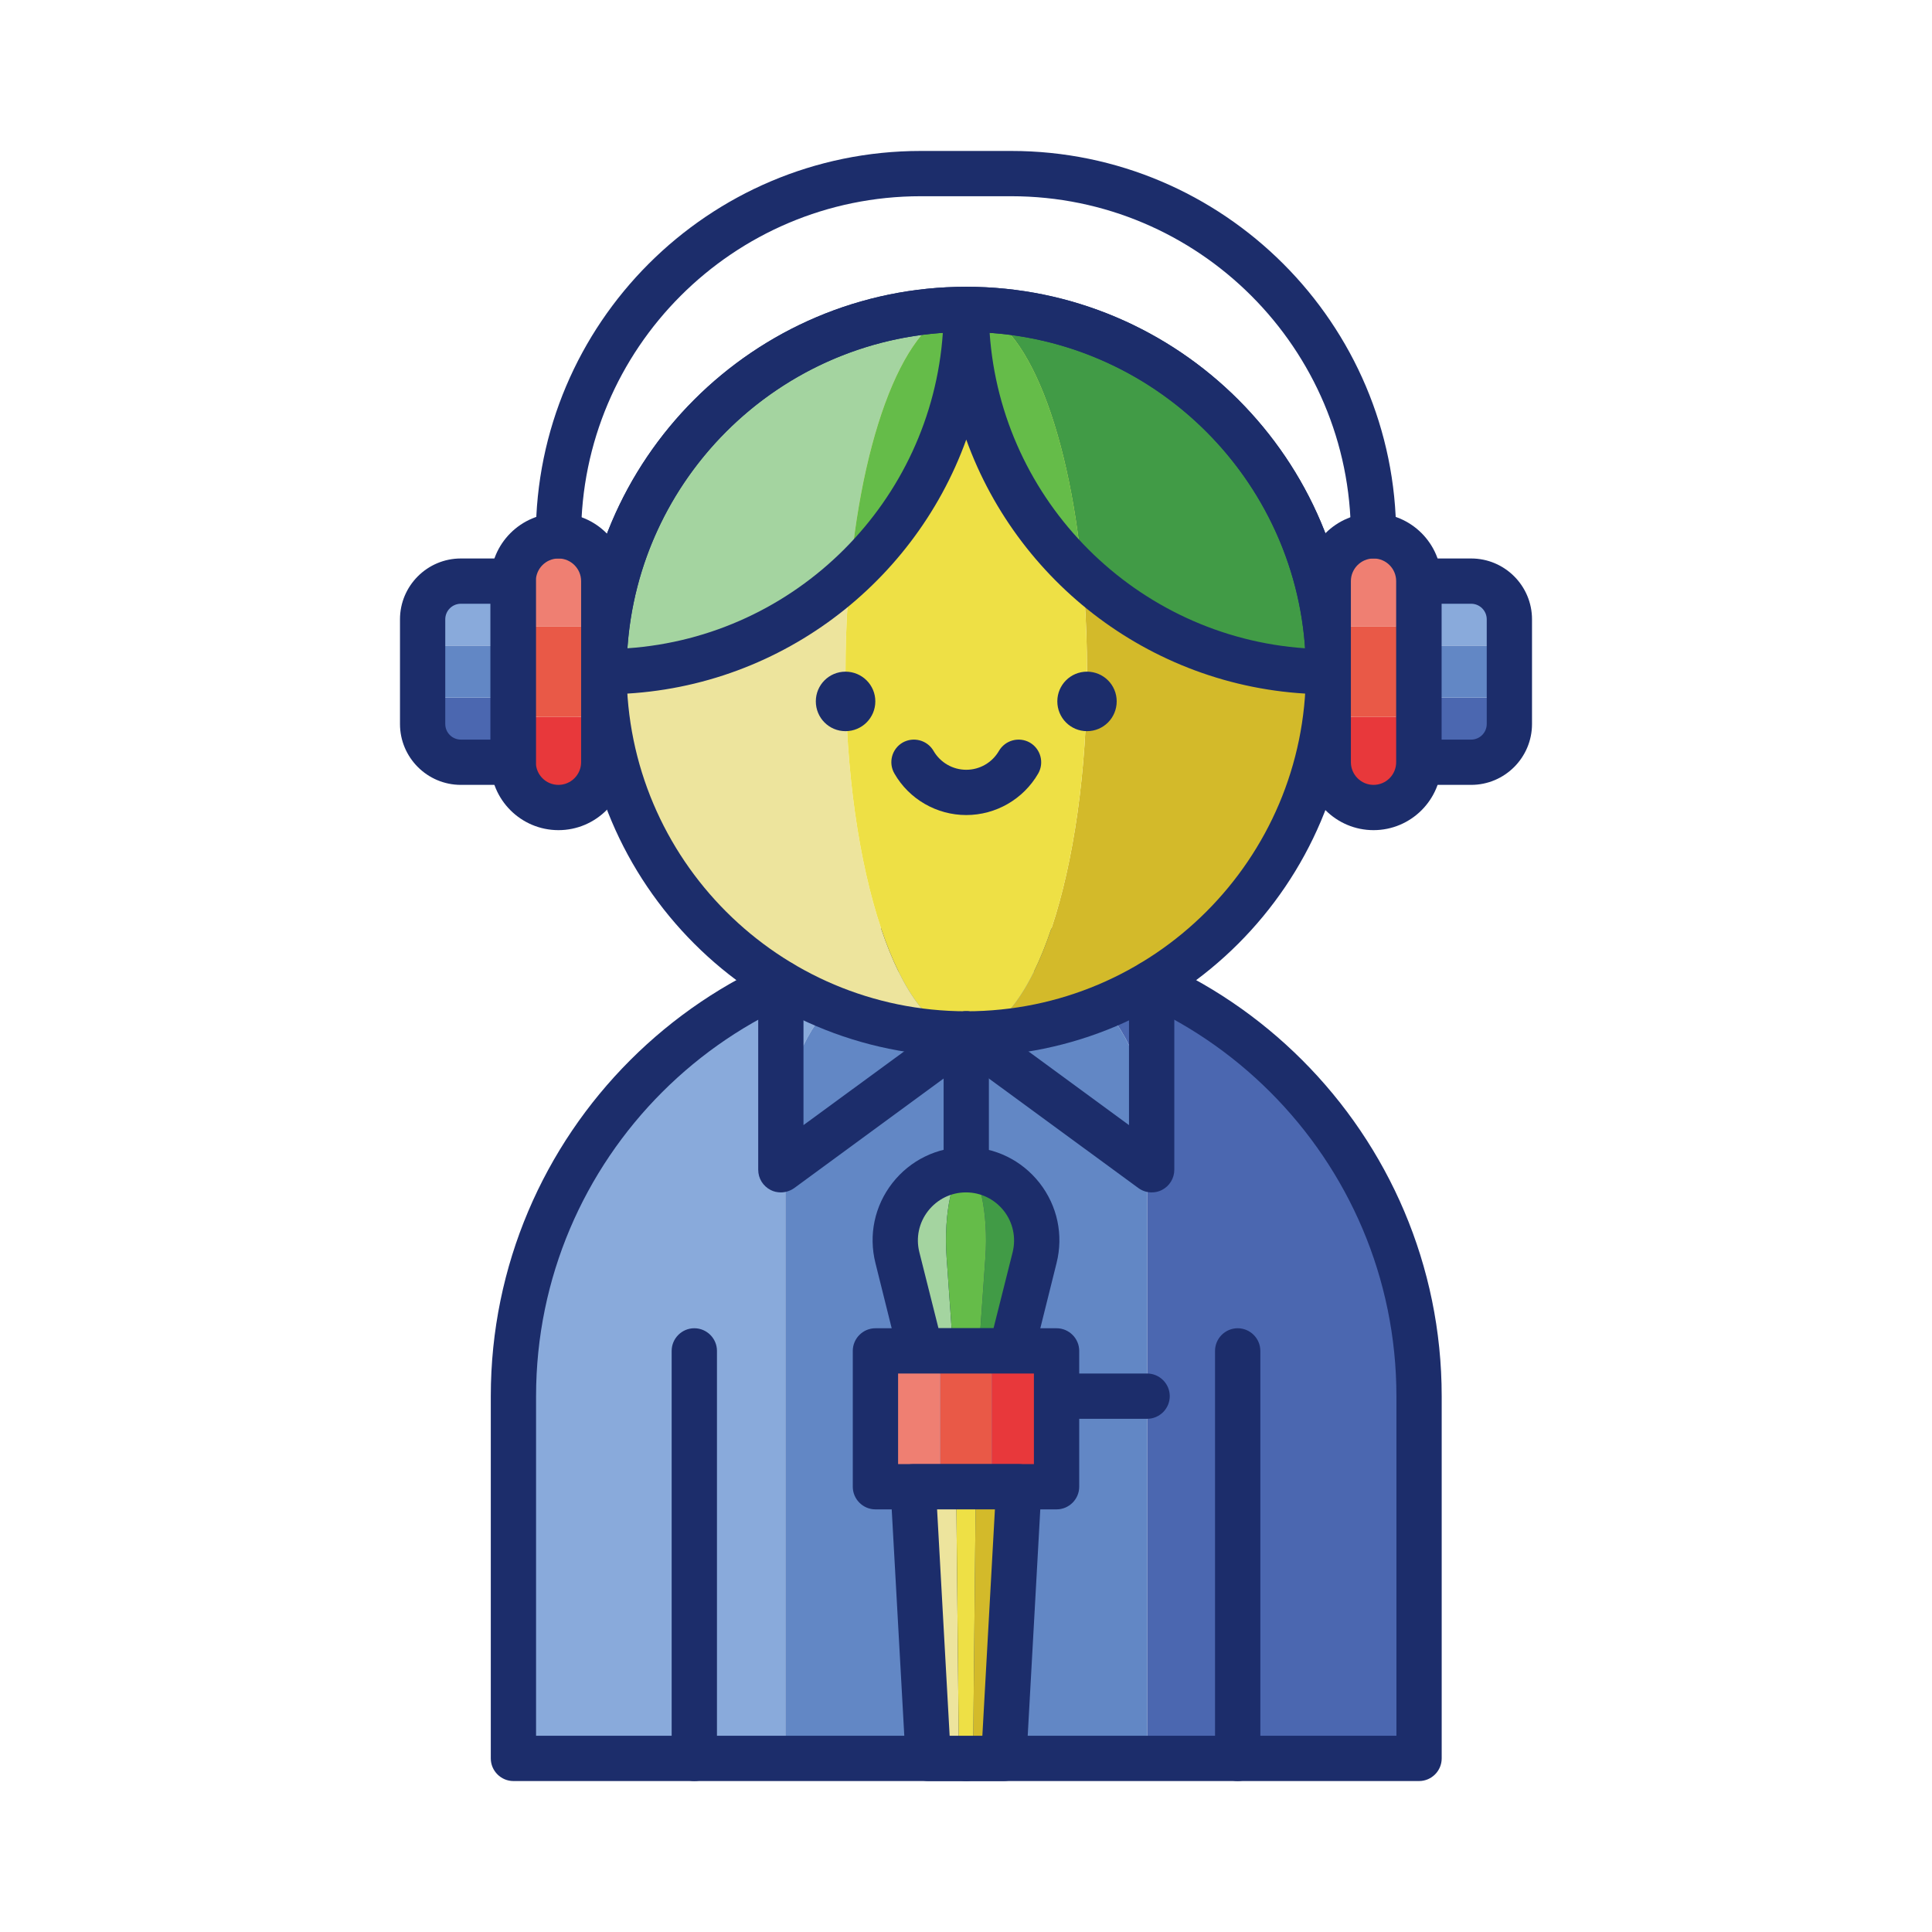 <?xml version="1.0" encoding="UTF-8"?>
<svg xmlns="http://www.w3.org/2000/svg" xmlns:xlink="http://www.w3.org/1999/xlink" width="60px" height="60px" viewBox="0 0 60 60" version="1.1">
<g id="surface1">
<path style=" stroke:none;fill-rule:nonzero;fill:rgb(29.412%,40.392%,69.02%);fill-opacity:1;" d="M 30.008 29.297 C 33.109 29.297 35.625 31.812 35.625 34.914 L 35.625 54.609 L 44.07 54.609 L 44.07 43.359 C 44.07 35.594 37.773 29.297 30.008 29.297 Z M 30.008 29.297 "/>
<path style=" stroke:none;fill-rule:nonzero;fill:rgb(53.725%,66.667%,85.882%);fill-opacity:1;" d="M 30.008 29.297 C 22.242 29.297 15.945 35.594 15.945 43.359 L 15.945 54.609 L 24.391 54.609 L 24.391 34.914 C 24.391 31.812 26.906 29.297 30.008 29.297 Z M 30.008 29.297 "/>
<path style=" stroke:none;fill-rule:nonzero;fill:rgb(38.431%,52.941%,77.255%);fill-opacity:1;" d="M 30.008 29.297 C 26.906 29.297 24.391 31.812 24.391 34.914 L 24.391 54.609 L 35.625 54.609 L 35.625 34.914 C 35.625 31.812 33.109 29.297 30.008 29.297 Z M 30.008 29.297 "/>
<path style=" stroke:none;fill-rule:nonzero;fill:rgb(10.98%,17.647%,41.961%);fill-opacity:1;" d="M 44.07 55.312 L 15.945 55.312 C 15.559 55.312 15.242 54.996 15.242 54.609 L 15.242 43.359 C 15.242 35.219 21.867 28.594 30.008 28.594 C 38.148 28.594 44.773 35.219 44.773 43.359 L 44.773 54.609 C 44.773 54.996 44.457 55.312 44.07 55.312 Z M 16.648 53.906 L 43.367 53.906 L 43.367 43.359 C 43.367 35.992 37.375 30 30.008 30 C 22.641 30 16.648 35.992 16.648 43.359 Z M 16.648 53.906 "/>
<path style=" stroke:none;fill-rule:nonzero;fill:rgb(10.98%,17.647%,41.961%);fill-opacity:1;" d="M 30.008 55.312 C 29.621 55.312 29.305 54.996 29.305 54.609 L 29.305 32.109 C 29.305 31.723 29.621 31.406 30.008 31.406 C 30.395 31.406 30.711 31.723 30.711 32.109 L 30.711 54.609 C 30.711 54.996 30.395 55.312 30.008 55.312 Z M 30.008 55.312 "/>
<path style=" stroke:none;fill-rule:nonzero;fill:rgb(92.941%,89.412%,61.569%);fill-opacity:1;" d="M 26.258 20.859 C 26.258 14.645 27.938 9.609 30.008 9.609 C 23.793 9.609 18.758 14.645 18.758 20.859 C 18.758 27.074 23.793 32.109 30.008 32.109 C 27.938 32.109 26.258 27.074 26.258 20.859 Z M 26.258 20.859 "/>
<path style=" stroke:none;fill-rule:nonzero;fill:rgb(82.745%,72.941%,16.471%);fill-opacity:1;" d="M 30.008 9.609 C 32.078 9.609 33.758 14.645 33.758 20.859 C 33.758 27.074 32.078 32.109 30.008 32.109 C 36.223 32.109 41.258 27.074 41.258 20.859 C 41.258 14.645 36.223 9.609 30.008 9.609 Z M 30.008 9.609 "/>
<path style=" stroke:none;fill-rule:nonzero;fill:rgb(93.333%,87.843%,27.059%);fill-opacity:1;" d="M 33.758 20.859 C 33.758 14.645 32.078 9.609 30.008 9.609 C 27.938 9.609 26.258 14.645 26.258 20.859 C 26.258 27.074 27.938 32.109 30.008 32.109 C 32.078 32.109 33.758 27.074 33.758 20.859 Z M 33.758 20.859 "/>
<path style=" stroke:none;fill-rule:nonzero;fill:rgb(10.98%,17.647%,41.961%);fill-opacity:1;" d="M 27.184 21.781 C 27.184 22.293 26.77 22.707 26.258 22.707 C 25.746 22.707 25.336 22.293 25.336 21.781 C 25.336 21.273 25.746 20.859 26.258 20.859 C 26.77 20.859 27.184 21.273 27.184 21.781 Z M 27.184 21.781 "/>
<path style=" stroke:none;fill-rule:nonzero;fill:rgb(10.98%,17.647%,41.961%);fill-opacity:1;" d="M 34.68 21.781 C 34.68 22.293 34.27 22.707 33.758 22.707 C 33.246 22.707 32.836 22.293 32.836 21.781 C 32.836 21.273 33.246 20.859 33.758 20.859 C 34.27 20.859 34.68 21.273 34.68 21.781 Z M 34.68 21.781 "/>
<path style=" stroke:none;fill-rule:nonzero;fill:rgb(10.98%,17.647%,41.961%);fill-opacity:1;" d="M 30.008 25.312 C 29.09 25.312 28.234 24.82 27.777 24.023 C 27.582 23.688 27.695 23.258 28.031 23.062 C 28.367 22.871 28.797 22.984 28.992 23.32 C 29.203 23.684 29.59 23.906 30.008 23.906 C 30.426 23.906 30.812 23.684 31.023 23.32 C 31.219 22.984 31.648 22.871 31.984 23.062 C 32.32 23.258 32.434 23.688 32.242 24.023 C 31.781 24.82 30.926 25.312 30.008 25.312 Z M 30.008 25.312 "/>
<path style=" stroke:none;fill-rule:nonzero;fill:rgb(64.314%,83.137%,62.745%);fill-opacity:1;" d="M 30.008 9.609 C 23.793 9.609 18.758 14.645 18.758 20.859 C 21.707 20.859 24.387 19.723 26.395 17.871 C 26.828 13.109 28.281 9.609 30.008 9.609 Z M 30.008 9.609 "/>
<path style=" stroke:none;fill-rule:nonzero;fill:rgb(25.49%,60.784%,27.451%);fill-opacity:1;" d="M 33.621 17.871 C 35.629 19.723 38.309 20.859 41.258 20.859 C 41.258 14.645 36.223 9.609 30.008 9.609 C 31.734 9.609 33.188 13.109 33.621 17.871 Z M 33.621 17.871 "/>
<path style=" stroke:none;fill-rule:nonzero;fill:rgb(39.608%,73.725%,28.627%);fill-opacity:1;" d="M 30.008 9.609 C 30.008 12.875 31.402 15.812 33.621 17.871 C 33.188 13.109 31.734 9.609 30.008 9.609 C 28.281 9.609 26.828 13.109 26.395 17.871 C 28.617 15.812 30.008 12.875 30.008 9.609 Z M 30.008 9.609 "/>
<path style=" stroke:none;fill-rule:nonzero;fill:rgb(10.98%,17.647%,41.961%);fill-opacity:1;" d="M 41.258 21.562 C 36.086 21.562 31.668 18.258 30.008 13.652 C 28.348 18.258 23.93 21.562 18.758 21.562 C 18.371 21.562 18.055 21.246 18.055 20.859 C 18.055 14.27 23.418 8.906 30.008 8.906 C 36.598 8.906 41.961 14.27 41.961 20.859 C 41.961 21.246 41.645 21.562 41.258 21.562 Z M 30.734 10.336 C 31.094 15.574 35.293 19.773 40.531 20.133 C 40.172 14.895 35.973 10.695 30.734 10.336 Z M 29.281 10.336 C 24.043 10.695 19.844 14.895 19.484 20.133 C 24.723 19.773 28.922 15.574 29.281 10.336 Z M 29.281 10.336 "/>
<path style=" stroke:none;fill-rule:nonzero;fill:rgb(10.98%,17.647%,41.961%);fill-opacity:1;" d="M 30.008 32.812 C 23.418 32.812 18.055 27.449 18.055 20.859 C 18.055 14.27 23.418 8.906 30.008 8.906 C 36.598 8.906 41.961 14.27 41.961 20.859 C 41.961 27.449 36.598 32.812 30.008 32.812 Z M 30.008 10.312 C 24.191 10.312 19.461 15.043 19.461 20.859 C 19.461 26.676 24.191 31.406 30.008 31.406 C 35.824 31.406 40.555 26.676 40.555 20.859 C 40.555 15.043 35.824 10.312 30.008 10.312 Z M 30.008 10.312 "/>
<path style=" stroke:none;fill-rule:nonzero;fill:rgb(10.98%,17.647%,41.961%);fill-opacity:1;" d="M 21.562 55.312 C 21.176 55.312 20.859 54.996 20.859 54.609 L 20.859 41.953 C 20.859 41.566 21.176 41.25 21.562 41.25 C 21.949 41.25 22.266 41.566 22.266 41.953 L 22.266 54.609 C 22.266 54.996 21.949 55.312 21.562 55.312 Z M 21.562 55.312 "/>
<path style=" stroke:none;fill-rule:nonzero;fill:rgb(10.98%,17.647%,41.961%);fill-opacity:1;" d="M 38.438 55.312 C 38.051 55.312 37.734 54.996 37.734 54.609 L 37.734 41.953 C 37.734 41.566 38.051 41.25 38.438 41.25 C 38.824 41.25 39.141 41.566 39.141 41.953 L 39.141 54.609 C 39.141 54.996 38.824 55.312 38.438 55.312 Z M 38.438 55.312 "/>
<path style=" stroke:none;fill-rule:nonzero;fill:rgb(10.98%,17.647%,41.961%);fill-opacity:1;" d="M 24.25 37.031 C 24.141 37.031 24.031 37.008 23.934 36.957 C 23.695 36.836 23.547 36.594 23.547 36.328 L 23.547 30.527 C 23.547 30.137 23.863 29.824 24.25 29.824 C 24.641 29.824 24.953 30.137 24.953 30.527 L 24.953 34.941 L 29.594 31.543 C 29.906 31.312 30.344 31.379 30.574 31.695 C 30.805 32.008 30.738 32.445 30.422 32.676 L 24.668 36.895 C 24.543 36.984 24.398 37.031 24.25 37.031 Z M 24.25 37.031 "/>
<path style=" stroke:none;fill-rule:nonzero;fill:rgb(10.98%,17.647%,41.961%);fill-opacity:1;" d="M 35.766 37.031 C 35.617 37.031 35.473 36.984 35.352 36.895 L 29.594 32.676 C 29.281 32.445 29.211 32.008 29.441 31.695 C 29.672 31.379 30.109 31.312 30.426 31.543 L 35.062 34.941 L 35.062 30.527 C 35.062 30.137 35.379 29.824 35.766 29.824 C 36.152 29.824 36.469 30.137 36.469 30.527 L 36.469 36.328 C 36.469 36.594 36.32 36.836 36.082 36.957 C 35.984 37.008 35.875 37.031 35.766 37.031 Z M 35.766 37.031 "/>
<path style=" stroke:none;fill-rule:nonzero;fill:rgb(10.98%,17.647%,41.961%);fill-opacity:1;" d="M 35.625 44.062 L 32.812 44.062 C 32.426 44.062 32.109 43.746 32.109 43.359 C 32.109 42.973 32.426 42.656 32.812 42.656 L 35.625 42.656 C 36.012 42.656 36.328 42.973 36.328 43.359 C 36.328 43.746 36.012 44.062 35.625 44.062 Z M 35.625 44.062 "/>
<path style=" stroke:none;fill-rule:nonzero;fill:rgb(29.412%,40.392%,69.02%);fill-opacity:1;" d="M 13.762 21.664 L 15.934 21.664 L 15.934 23.672 L 14.312 23.672 C 13.656 23.672 13.125 23.141 13.125 22.484 L 13.125 21.031 C 13.129 21.383 13.41 21.664 13.762 21.664 Z M 13.762 21.664 "/>
<path style=" stroke:none;fill-rule:nonzero;fill:rgb(53.725%,66.667%,85.882%);fill-opacity:1;" d="M 14.312 18.047 L 15.938 18.047 L 15.938 20.055 L 13.762 20.055 C 13.41 20.055 13.129 20.336 13.129 20.688 L 13.129 19.234 C 13.125 18.578 13.656 18.047 14.312 18.047 Z M 14.312 18.047 "/>
<path style=" stroke:none;fill-rule:nonzero;fill:rgb(38.431%,52.941%,77.255%);fill-opacity:1;" d="M 13.762 20.055 L 15.934 20.055 L 15.934 21.664 L 13.762 21.664 C 13.41 21.664 13.129 21.383 13.125 21.031 L 13.125 20.688 C 13.129 20.336 13.41 20.055 13.762 20.055 Z M 13.762 20.055 "/>
<path style=" stroke:none;fill-rule:nonzero;fill:rgb(90.98%,21.961%,23.137%);fill-opacity:1;" d="M 16.746 22.266 L 17.938 22.266 C 18.383 22.266 18.75 21.902 18.75 21.453 L 18.75 23.672 C 18.75 24.449 18.117 25.078 17.344 25.078 C 16.566 25.078 15.938 24.449 15.938 23.672 L 15.938 21.453 C 15.938 21.902 16.301 22.266 16.746 22.266 Z M 16.746 22.266 "/>
<path style=" stroke:none;fill-rule:nonzero;fill:rgb(93.725%,49.804%,44.706%);fill-opacity:1;" d="M 17.344 16.641 C 18.117 16.641 18.75 17.27 18.75 18.047 L 18.75 20.266 C 18.75 19.816 18.383 19.453 17.938 19.453 L 16.746 19.453 C 16.301 19.453 15.938 19.816 15.938 20.266 L 15.938 18.047 C 15.938 17.27 16.566 16.641 17.344 16.641 Z M 17.344 16.641 "/>
<path style=" stroke:none;fill-rule:nonzero;fill:rgb(91.373%,34.902%,27.843%);fill-opacity:1;" d="M 16.746 19.453 L 17.938 19.453 C 18.383 19.453 18.75 19.816 18.75 20.266 L 18.75 21.453 C 18.75 21.902 18.383 22.266 17.938 22.266 L 16.746 22.266 C 16.301 22.266 15.938 21.902 15.938 21.453 L 15.938 20.266 C 15.938 19.816 16.301 19.453 16.746 19.453 Z M 16.746 19.453 "/>
<path style=" stroke:none;fill-rule:nonzero;fill:rgb(29.412%,40.392%,69.02%);fill-opacity:1;" d="M 46.238 21.664 L 44.066 21.664 L 44.066 23.672 L 45.688 23.672 C 46.344 23.672 46.875 23.141 46.875 22.484 L 46.875 21.031 C 46.871 21.383 46.59 21.664 46.238 21.664 Z M 46.238 21.664 "/>
<path style=" stroke:none;fill-rule:nonzero;fill:rgb(53.725%,66.667%,85.882%);fill-opacity:1;" d="M 45.688 18.047 L 44.062 18.047 L 44.062 20.055 L 46.238 20.055 C 46.59 20.055 46.871 20.336 46.871 20.688 L 46.871 19.234 C 46.875 18.578 46.344 18.047 45.688 18.047 Z M 45.688 18.047 "/>
<path style=" stroke:none;fill-rule:nonzero;fill:rgb(38.431%,52.941%,77.255%);fill-opacity:1;" d="M 46.238 20.055 L 44.066 20.055 L 44.066 21.664 L 46.238 21.664 C 46.59 21.664 46.871 21.383 46.875 21.031 L 46.875 20.688 C 46.871 20.336 46.59 20.055 46.238 20.055 Z M 46.238 20.055 "/>
<path style=" stroke:none;fill-rule:nonzero;fill:rgb(10.98%,17.647%,41.961%);fill-opacity:1;" d="M 15.938 24.375 L 14.312 24.375 C 13.27 24.375 12.422 23.527 12.422 22.484 L 12.422 19.234 C 12.422 18.191 13.27 17.344 14.312 17.344 L 15.938 17.344 C 16.324 17.344 16.641 17.66 16.641 18.047 L 16.641 23.672 C 16.641 24.059 16.324 24.375 15.938 24.375 Z M 14.312 18.75 C 14.047 18.75 13.828 18.965 13.828 19.234 L 13.828 22.484 C 13.828 22.754 14.047 22.969 14.312 22.969 L 15.234 22.969 L 15.234 18.75 Z M 14.312 18.75 "/>
<path style=" stroke:none;fill-rule:nonzero;fill:rgb(10.98%,17.647%,41.961%);fill-opacity:1;" d="M 17.344 25.781 C 16.18 25.781 15.234 24.836 15.234 23.672 L 15.234 18.047 C 15.234 16.883 16.18 15.938 17.344 15.938 C 18.504 15.938 19.453 16.883 19.453 18.047 L 19.453 23.672 C 19.453 24.836 18.504 25.781 17.344 25.781 Z M 17.344 17.344 C 16.953 17.344 16.641 17.66 16.641 18.047 L 16.641 23.672 C 16.641 24.059 16.953 24.375 17.344 24.375 C 17.73 24.375 18.047 24.059 18.047 23.672 L 18.047 18.047 C 18.047 17.66 17.73 17.344 17.344 17.344 Z M 17.344 17.344 "/>
<path style=" stroke:none;fill-rule:nonzero;fill:rgb(10.98%,17.647%,41.961%);fill-opacity:1;" d="M 45.688 24.375 L 44.062 24.375 C 43.676 24.375 43.359 24.059 43.359 23.672 L 43.359 18.047 C 43.359 17.66 43.676 17.344 44.062 17.344 L 45.688 17.344 C 46.73 17.344 47.578 18.191 47.578 19.234 L 47.578 22.484 C 47.578 23.527 46.73 24.375 45.688 24.375 Z M 44.766 22.969 L 45.688 22.969 C 45.953 22.969 46.172 22.754 46.172 22.484 L 46.172 19.234 C 46.172 18.965 45.953 18.75 45.688 18.75 L 44.766 18.75 Z M 44.766 22.969 "/>
<path style=" stroke:none;fill-rule:nonzero;fill:rgb(90.98%,21.961%,23.137%);fill-opacity:1;" d="M 43.254 22.266 L 42.062 22.266 C 41.617 22.266 41.25 21.902 41.25 21.453 L 41.25 23.672 C 41.25 24.449 41.883 25.078 42.656 25.078 C 43.434 25.078 44.062 24.449 44.062 23.672 L 44.062 21.453 C 44.062 21.902 43.699 22.266 43.254 22.266 Z M 43.254 22.266 "/>
<path style=" stroke:none;fill-rule:nonzero;fill:rgb(93.725%,49.804%,44.706%);fill-opacity:1;" d="M 42.656 16.641 C 41.883 16.641 41.25 17.27 41.25 18.047 L 41.25 20.266 C 41.25 19.816 41.617 19.453 42.062 19.453 L 43.254 19.453 C 43.699 19.453 44.062 19.816 44.062 20.266 L 44.062 18.047 C 44.062 17.27 43.434 16.641 42.656 16.641 Z M 42.656 16.641 "/>
<path style=" stroke:none;fill-rule:nonzero;fill:rgb(91.373%,34.902%,27.843%);fill-opacity:1;" d="M 43.254 19.453 L 42.062 19.453 C 41.617 19.453 41.25 19.816 41.25 20.266 L 41.25 21.453 C 41.25 21.902 41.617 22.266 42.062 22.266 L 43.254 22.266 C 43.699 22.266 44.062 21.902 44.062 21.453 L 44.062 20.266 C 44.062 19.816 43.699 19.453 43.254 19.453 Z M 43.254 19.453 "/>
<path style=" stroke:none;fill-rule:nonzero;fill:rgb(10.98%,17.647%,41.961%);fill-opacity:1;" d="M 42.656 25.781 C 41.496 25.781 40.547 24.836 40.547 23.672 L 40.547 18.047 C 40.547 16.883 41.496 15.938 42.656 15.938 C 43.82 15.938 44.766 16.883 44.766 18.047 L 44.766 23.672 C 44.766 24.836 43.82 25.781 42.656 25.781 Z M 42.656 17.344 C 42.27 17.344 41.953 17.66 41.953 18.047 L 41.953 23.672 C 41.953 24.059 42.27 24.375 42.656 24.375 C 43.047 24.375 43.359 24.059 43.359 23.672 L 43.359 18.047 C 43.359 17.66 43.047 17.344 42.656 17.344 Z M 42.656 17.344 "/>
<path style=" stroke:none;fill-rule:nonzero;fill:rgb(10.98%,17.647%,41.961%);fill-opacity:1;" d="M 42.656 17.344 C 42.27 17.344 41.953 17.027 41.953 16.641 C 41.953 10.824 37.223 6.094 31.406 6.094 L 28.594 6.094 C 22.777 6.094 18.047 10.824 18.047 16.641 C 18.047 17.027 17.73 17.344 17.344 17.344 C 16.953 17.344 16.641 17.027 16.641 16.641 C 16.641 10.051 22 4.688 28.594 4.688 L 31.406 4.688 C 37.996 4.688 43.359 10.051 43.359 16.641 C 43.359 17.027 43.043 17.344 42.656 17.344 Z M 42.656 17.344 "/>
<path style=" stroke:none;fill-rule:nonzero;fill:rgb(64.314%,83.137%,62.745%);fill-opacity:1;" d="M 30 36.328 C 28.57 36.328 27.523 37.672 27.871 39.059 L 28.594 41.953 L 29.602 41.953 L 29.398 39.059 C 29.297 37.672 29.594 36.328 30 36.328 Z M 30 36.328 "/>
<path style=" stroke:none;fill-rule:nonzero;fill:rgb(25.49%,60.784%,27.451%);fill-opacity:1;" d="M 30 36.328 C 30.406 36.328 30.703 37.672 30.602 39.059 L 30.398 41.953 L 31.406 41.953 L 32.129 39.059 C 32.477 37.672 31.43 36.328 30 36.328 Z M 30 36.328 "/>
<path style=" stroke:none;fill-rule:nonzero;fill:rgb(39.608%,73.725%,28.627%);fill-opacity:1;" d="M 30 36.328 C 29.594 36.328 29.297 37.672 29.398 39.059 L 29.602 41.953 L 30.398 41.953 L 30.602 39.059 C 30.703 37.672 30.406 36.328 30 36.328 Z M 30 36.328 "/>
<path style=" stroke:none;fill-rule:nonzero;fill:rgb(10.98%,17.647%,41.961%);fill-opacity:1;" d="M 31.406 42.656 L 28.594 42.656 C 28.27 42.656 27.988 42.438 27.91 42.125 L 27.188 39.227 C 26.969 38.355 27.16 37.449 27.715 36.738 C 28.27 36.031 29.102 35.625 30 35.625 C 30.898 35.625 31.73 36.031 32.285 36.738 C 32.84 37.449 33.031 38.355 32.812 39.227 L 32.09 42.125 C 32.012 42.438 31.73 42.656 31.406 42.656 Z M 29.145 41.25 L 30.855 41.25 L 31.449 38.887 C 31.559 38.438 31.461 37.969 31.176 37.605 C 30.891 37.242 30.461 37.031 30 37.031 C 29.535 37.031 29.109 37.242 28.824 37.605 C 28.539 37.969 28.438 38.438 28.551 38.887 Z M 29.145 41.25 "/>
<path style=" stroke:none;fill-rule:nonzero;fill:rgb(93.725%,49.804%,44.706%);fill-opacity:1;" d="M 27.188 41.953 L 29.203 41.953 L 29.203 46.172 L 27.188 46.172 Z M 27.188 41.953 "/>
<path style=" stroke:none;fill-rule:nonzero;fill:rgb(90.98%,21.961%,23.137%);fill-opacity:1;" d="M 30.797 41.953 L 32.812 41.953 L 32.812 46.172 L 30.797 46.172 Z M 30.797 41.953 "/>
<path style=" stroke:none;fill-rule:nonzero;fill:rgb(91.373%,34.902%,27.843%);fill-opacity:1;" d="M 29.203 41.953 L 30.797 41.953 L 30.797 46.172 L 29.203 46.172 Z M 29.203 41.953 "/>
<path style=" stroke:none;fill-rule:nonzero;fill:rgb(10.98%,17.647%,41.961%);fill-opacity:1;" d="M 32.812 46.875 L 27.188 46.875 C 26.801 46.875 26.484 46.559 26.484 46.172 L 26.484 41.953 C 26.484 41.566 26.801 41.25 27.188 41.25 L 32.812 41.25 C 33.199 41.25 33.516 41.566 33.516 41.953 L 33.516 46.172 C 33.516 46.559 33.199 46.875 32.812 46.875 Z M 27.891 45.469 L 32.109 45.469 L 32.109 42.656 L 27.891 42.656 Z M 27.891 45.469 "/>
<path style=" stroke:none;fill-rule:nonzero;fill:rgb(92.941%,89.412%,61.569%);fill-opacity:1;" d="M 28.359 46.172 L 28.828 54.609 L 29.781 54.609 L 29.695 46.172 Z M 28.359 46.172 "/>
<path style=" stroke:none;fill-rule:nonzero;fill:rgb(82.745%,72.941%,16.471%);fill-opacity:1;" d="M 30.305 46.172 L 30.219 54.609 L 31.172 54.609 L 31.641 46.172 Z M 30.305 46.172 "/>
<path style=" stroke:none;fill-rule:nonzero;fill:rgb(93.333%,87.843%,27.059%);fill-opacity:1;" d="M 29.695 46.172 L 29.781 54.609 L 30.219 54.609 L 30.305 46.172 Z M 29.695 46.172 "/>
<path style=" stroke:none;fill-rule:nonzero;fill:rgb(10.98%,17.647%,41.961%);fill-opacity:1;" d="M 31.172 55.312 L 28.828 55.312 C 28.453 55.312 28.148 55.02 28.125 54.648 L 27.656 46.211 C 27.648 46.02 27.715 45.828 27.848 45.688 C 27.98 45.547 28.164 45.469 28.359 45.469 L 31.641 45.469 C 31.832 45.469 32.02 45.547 32.152 45.688 C 32.285 45.828 32.352 46.02 32.344 46.211 L 31.875 54.648 C 31.852 55.02 31.547 55.312 31.172 55.312 Z M 29.492 53.906 L 30.508 53.906 L 30.898 46.875 L 29.102 46.875 Z M 29.492 53.906 "/>
</g>
</svg>
